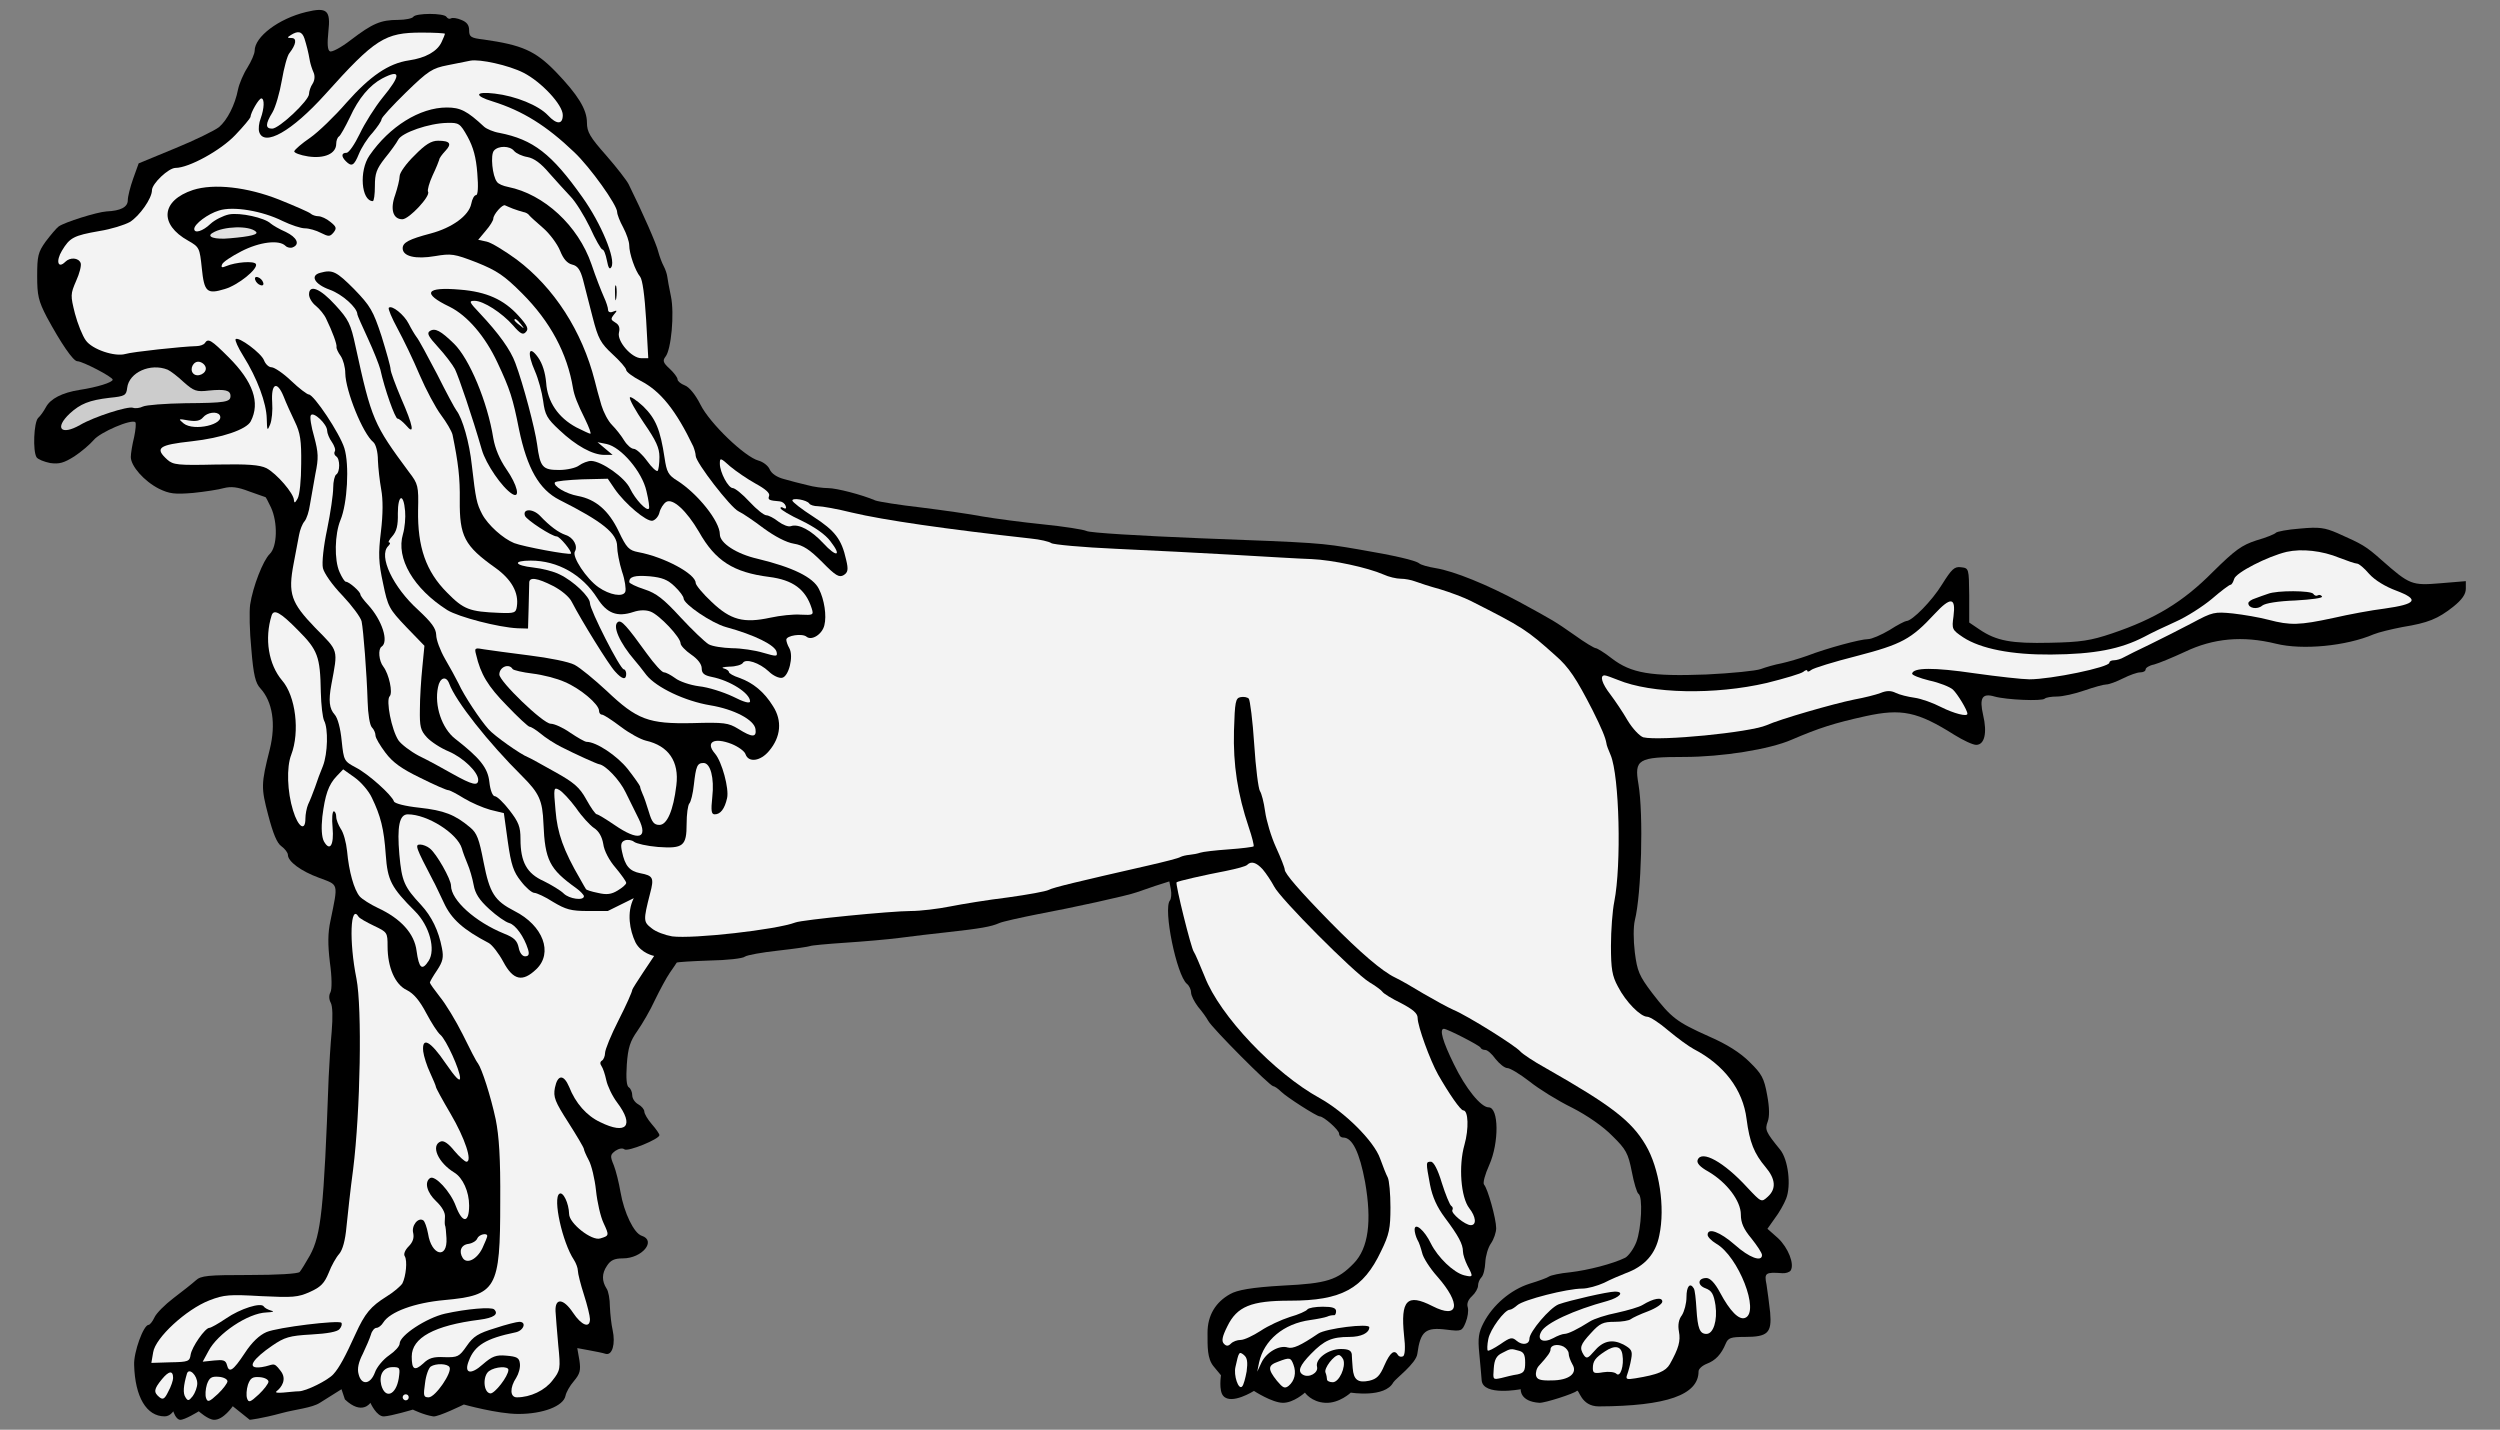<?xml version="1.0" encoding="UTF-8" standalone="no"?>
<!DOCTYPE svg PUBLIC "-//W3C//DTD SVG 1.1//EN" "http://www.w3.org/Graphics/SVG/1.1/DTD/svg11.dtd">
<svg xmlns:dc="http://purl.org/dc/elements/1.1/" version="1.1" xmlns:xl="http://www.w3.org/1999/xlink" xmlns="http://www.w3.org/2000/svg" viewBox="54 92.427 310.5 177.573" width="310.5" height="177.573">
  <rect x="54" y="92.427" width="310.5" height="177.573" fill="#808080" stroke="none"/>
  <defs>
    <clipPath id="artboard_clip_path">
      <path d="M 54 92.427 L 364.5 92.427 L 364.5 270 L 54 270 Z"/>
    </clipPath>
  </defs>
  <g id="Lion_Statant_(4)" stroke="none" stroke-opacity="1" stroke-dasharray="none" fill="none" fill-opacity="1">
    <title>Lion Statant (4)</title>
    <g id="Lion_Statant_(4)_Art" clip-path="url(#artboard_clip_path)">
      <title>Art</title>
      <g id="Group_25">
        <g id="Graphic_69">
          <path d="M 92.007 93.922 C 88.593 94.748 85.629 96.999 85.629 98.725 C 85.629 99.1 85.216 100.038 84.729 100.826 C 84.241 101.576 83.716 102.814 83.566 103.527 C 83.19 105.478 82.215 107.353 81.202 108.216 C 80.677 108.629 78.238 109.83 75.762 110.843 L 71.222 112.718 L 70.547 114.594 C 70.172 115.645 69.872 116.845 69.872 117.296 C 69.872 118.158 68.971 118.609 67.246 118.684 C 66.045 118.759 61.993 120.034 61.28 120.56 C 60.98 120.785 60.267 121.648 59.667 122.435 C 58.729 123.749 58.617 124.236 58.617 126.712 C 58.617 129.113 58.767 129.789 59.817 131.815 C 61.543 135.004 63.081 137.292 63.606 137.292 C 64.244 137.292 67.996 139.243 67.996 139.581 C 67.996 139.918 66.083 140.519 63.869 140.856 C 61.731 141.194 60.267 141.944 59.705 142.995 C 59.442 143.483 59.029 144.083 58.729 144.345 C 58.204 144.908 58.054 148.435 58.542 149.223 C 58.729 149.485 59.48 149.785 60.23 149.936 C 61.355 150.086 61.918 149.936 63.231 149.11 C 64.094 148.547 65.182 147.609 65.632 147.084 C 66.42 146.109 70.36 144.421 70.81 144.871 C 70.922 144.983 70.847 145.809 70.66 146.709 C 70.435 147.609 70.247 148.735 70.247 149.185 C 70.247 150.311 71.898 152.187 73.736 153.124 C 75.049 153.762 75.687 153.837 77.975 153.65 C 79.439 153.5 81.164 153.237 81.802 153.049 C 82.703 152.824 83.491 152.899 84.954 153.462 C 86.042 153.837 86.942 154.175 86.98 154.175 C 87.017 154.175 87.317 154.738 87.655 155.451 C 88.518 157.326 88.443 160.328 87.505 161.228 C 86.679 162.016 85.404 165.28 85.066 167.531 C 84.954 168.356 84.991 170.833 85.216 173.046 C 85.479 176.31 85.742 177.286 86.342 177.923 C 87.843 179.574 88.293 182.313 87.505 185.502 C 86.417 189.816 86.417 190.267 87.317 193.681 C 87.918 195.969 88.405 197.17 88.968 197.545 C 89.381 197.845 89.756 198.333 89.756 198.595 C 89.756 199.421 91.369 200.621 93.62 201.447 C 96.096 202.385 96.021 202.009 95.046 206.774 C 94.708 208.312 94.708 209.738 94.971 211.951 C 95.233 213.79 95.233 215.29 95.046 215.666 C 94.821 216.041 94.858 216.566 95.083 216.979 C 95.308 217.391 95.346 218.742 95.196 220.543 C 95.046 222.119 94.896 224.67 94.821 226.208 C 94.22 242.603 93.883 245.792 92.495 248.343 C 91.969 249.281 91.407 250.181 91.219 250.407 C 90.994 250.632 88.405 250.782 84.954 250.782 C 79.814 250.782 78.951 250.857 78.313 251.457 C 77.9 251.832 76.662 252.808 75.574 253.633 C 74.486 254.458 73.398 255.546 73.173 256.072 C 72.948 256.559 72.611 256.972 72.46 256.972 C 71.823 256.972 70.585 260.386 70.66 261.962 C 70.772 265.939 72.198 268.34 74.449 268.34 C 75.124 268.34 75.523 267.711 75.523 267.711 C 75.523 267.711 75.828 268.72 76.367 268.767 C 76.906 268.813 78.688 267.711 78.688 267.711 C 78.688 267.711 79.853 268.758 80.588 268.767 C 81.741 268.799 82.909 267.078 82.909 267.078 L 85.019 268.767 C 85.019 268.767 86.403 268.635 89.029 267.922 C 90.68 267.472 92.757 267.289 93.733 266.652 L 96.415 264.968 L 96.837 266.234 C 98.976 268.26 100.003 266.656 100.003 266.656 C 100.003 266.656 100.777 268.391 101.691 268.344 C 102.606 268.298 105.279 267.5 105.279 267.5 C 105.279 267.5 106.627 268.166 107.811 268.344 C 108.421 268.434 111.61 266.867 111.61 266.867 C 111.61 266.867 115.793 268.04 118.382 268.04 C 121.458 268.04 123.972 267.064 124.234 265.789 C 124.309 265.376 124.759 264.551 125.285 263.95 C 126.035 263.05 126.148 262.637 125.96 261.362 L 125.697 259.861 L 127.123 260.124 C 127.948 260.274 128.886 260.461 129.224 260.574 C 130.049 260.799 130.462 259.336 130.087 257.61 C 129.937 256.972 129.787 255.659 129.749 254.721 C 129.749 253.783 129.562 252.77 129.337 252.47 C 128.736 251.532 128.736 250.594 129.374 249.656 C 129.824 248.943 130.312 248.718 131.362 248.718 C 133.764 248.718 135.564 246.505 133.689 245.905 C 132.751 245.604 131.513 243.091 131.062 240.465 C 130.875 239.339 130.5 237.838 130.237 237.163 C 129.749 236 129.787 235.85 130.425 235.362 C 130.875 235.062 131.325 234.987 131.55 235.175 C 131.963 235.512 135.902 233.899 135.902 233.411 C 135.902 233.261 135.489 232.661 134.964 232.061 C 134.439 231.46 134.026 230.748 134.026 230.485 C 134.026 230.222 133.689 229.81 133.276 229.585 C 132.863 229.359 132.525 228.872 132.525 228.459 C 132.525 228.084 132.338 227.634 132.113 227.484 C 131.813 227.333 131.738 226.358 131.85 224.632 C 132 222.531 132.263 221.743 133.163 220.468 C 133.764 219.605 134.777 217.879 135.339 216.641 C 135.94 215.403 136.765 213.865 137.178 213.265 C 137.628 212.627 138.003 212.064 138.041 211.989 C 138.078 211.914 139.916 211.801 142.092 211.726 C 144.306 211.689 146.294 211.464 146.519 211.239 C 146.782 211.051 148.62 210.713 150.684 210.488 C 152.71 210.263 154.473 210.001 154.623 209.926 C 154.736 209.85 156.724 209.663 158.975 209.513 C 161.264 209.363 164.303 209.1 165.728 208.913 C 167.191 208.725 169.893 208.387 171.731 208.2 C 175.783 207.75 177.096 207.524 178.109 207.074 C 178.522 206.887 180.735 206.399 182.986 205.949 C 187.038 205.198 194.091 203.66 195.179 203.247 C 195.479 203.135 196.53 202.797 197.468 202.46 L 199.231 201.897 L 199.419 202.872 C 199.531 203.435 199.456 204.073 199.306 204.26 C 198.443 205.311 200.131 213.527 201.407 214.615 C 201.707 214.84 201.932 215.365 201.932 215.703 C 201.932 216.078 202.345 216.866 202.795 217.466 C 203.283 218.029 203.846 218.817 204.071 219.23 C 204.559 220.13 211.724 227.333 212.137 227.333 C 212.287 227.333 212.737 227.634 213.112 228.009 C 213.788 228.684 217.539 231.085 217.915 231.085 C 218.402 231.085 220.316 232.774 220.316 233.224 C 220.316 233.486 220.541 233.711 220.841 233.711 C 221.966 233.711 222.867 235.587 223.542 239.226 C 224.405 244.141 223.955 247.443 222.154 249.319 C 220.128 251.42 218.778 251.832 213.375 252.095 C 209.361 252.32 207.637 252.662 206.786 253.15 C 205.013 254.13 203.97 255.758 203.975 257.968 C 203.979 259.696 203.921 261.174 204.746 262.149 L 205.647 263.237 C 205.647 263.237 205.342 265.174 205.942 265.812 C 206.955 266.938 209.741 265.179 209.741 265.179 C 209.741 265.179 211.985 266.64 213.328 266.656 C 214.672 266.672 216.072 265.39 216.072 265.39 C 216.072 265.39 216.865 266.566 218.604 266.656 C 220.343 266.746 221.77 265.39 221.77 265.39 C 221.77 265.39 225.995 266.075 227.045 264.124 C 227.308 263.674 229.883 261.774 230.033 260.574 C 230.408 257.76 231.046 257.235 233.672 257.572 C 235.51 257.797 235.585 257.76 236.035 256.672 C 236.298 256.034 236.411 255.209 236.298 254.796 C 236.148 254.346 236.336 253.858 236.823 253.408 C 237.236 253.033 237.574 252.433 237.574 252.095 C 237.574 251.757 237.761 251.307 237.986 251.082 C 238.249 250.819 238.437 249.994 238.474 249.206 C 238.512 248.418 238.812 247.368 239.187 246.842 C 239.525 246.355 239.825 245.492 239.825 244.967 C 239.825 243.804 238.774 240.052 238.324 239.564 C 238.136 239.377 238.437 238.289 238.962 237.125 C 240.2 234.349 240.162 229.96 238.887 229.96 C 237.949 229.96 236.035 227.634 234.572 224.595 C 233.184 221.781 232.734 220.205 233.334 220.205 C 233.747 220.205 237.761 222.269 237.874 222.531 C 237.949 222.719 238.211 222.831 238.474 222.831 C 238.737 222.831 239.299 223.319 239.75 223.957 C 240.237 224.557 240.875 225.082 241.213 225.082 C 241.55 225.082 242.789 225.833 243.952 226.733 C 245.115 227.671 247.478 229.134 249.242 229.997 C 251.155 230.973 253.143 232.361 254.269 233.524 C 255.957 235.175 256.22 235.662 256.67 237.951 C 256.933 239.339 257.308 240.577 257.495 240.69 C 258.058 241.027 257.87 245.004 257.233 246.692 C 256.895 247.555 256.257 248.418 255.845 248.643 C 254.306 249.394 251.267 250.181 249.016 250.444 C 247.778 250.557 246.615 250.819 246.39 250.969 C 246.203 251.119 245.077 251.532 243.952 251.87 C 241.625 252.62 239.412 254.496 238.249 256.747 C 237.649 257.91 237.536 258.623 237.724 260.499 C 237.836 261.737 237.986 263.275 238.024 263.875 C 238.211 265.864 242.873 264.968 242.873 264.968 C 242.873 264.968 242.718 266.496 245.194 266.656 C 245.852 266.693 249.499 265.517 249.837 265.179 C 250.137 264.879 250.292 267.102 252.581 267.102 C 260.984 267.064 264.961 265.676 264.961 262.75 C 264.961 262.45 265.411 262.037 265.974 261.812 C 267.062 261.399 267.775 260.649 268.338 259.298 C 268.638 258.585 268.976 258.473 270.701 258.473 C 273.553 258.473 274.078 257.985 273.853 255.434 C 273.74 254.308 273.515 252.77 273.403 251.982 C 273.102 250.519 273.252 250.407 275.353 250.557 C 275.766 250.594 276.254 250.444 276.404 250.219 C 276.892 249.431 276.104 247.405 274.828 246.205 L 273.515 245.042 L 274.416 243.766 C 274.941 243.091 275.579 241.965 275.841 241.29 C 276.479 239.677 276.104 236.45 275.091 235.212 C 273.29 232.999 273.177 232.736 273.553 231.723 C 273.778 231.123 273.778 229.997 273.478 228.422 C 273.102 226.321 272.802 225.795 271.302 224.332 C 270.139 223.169 268.488 222.119 266.237 221.143 C 262.222 219.342 261.585 218.855 259.184 215.741 C 257.57 213.602 257.345 213.039 257.045 210.713 C 256.858 209.175 256.858 207.524 257.045 206.737 C 257.87 203.473 258.133 193.568 257.495 189.816 C 256.97 186.74 257.42 186.44 263.16 186.44 C 267.85 186.44 273.778 185.502 276.517 184.301 C 279.931 182.838 281.806 182.238 285.708 181.375 C 290.173 180.399 292.161 180.812 296.738 183.701 C 297.826 184.376 299.027 184.939 299.44 184.939 C 300.49 184.939 300.828 183.438 300.302 181.225 C 299.815 179.086 300.19 178.486 301.728 178.936 C 303.191 179.349 307.618 179.537 307.956 179.199 C 308.106 179.049 308.781 178.936 309.494 178.936 C 310.169 178.936 311.708 178.599 312.871 178.186 C 314.071 177.773 315.272 177.436 315.609 177.436 C 315.947 177.436 316.848 177.098 317.673 176.685 C 318.498 176.273 319.436 175.935 319.811 175.935 C 320.187 175.935 320.487 175.785 320.487 175.56 C 320.487 175.372 320.937 175.072 321.537 174.959 C 322.1 174.809 323.826 174.097 325.364 173.384 C 328.89 171.696 332.53 171.358 336.657 172.371 C 339.958 173.196 345.398 172.671 348.812 171.208 C 349.45 170.945 351.026 170.57 352.376 170.307 C 355.603 169.782 356.766 169.294 358.679 167.794 C 359.805 166.893 360.255 166.218 360.255 165.543 L 360.255 164.605 L 357.103 164.867 C 353.539 165.167 353.277 165.055 349.825 162.016 C 347.799 160.215 347.424 160.028 344.31 158.64 C 342.734 157.964 342.059 157.852 339.658 158.077 C 338.12 158.189 336.769 158.452 336.657 158.602 C 336.544 158.752 335.456 159.202 334.255 159.54 C 332.417 160.14 331.629 160.703 328.815 163.479 C 325.139 167.193 321.65 169.294 316.322 171.095 C 313.659 171.996 312.42 172.183 308.631 172.258 C 303.829 172.371 301.953 172.033 299.852 170.607 L 298.577 169.745 L 298.577 166.368 C 298.539 163.029 298.539 162.992 297.564 162.879 C 296.738 162.766 296.401 163.104 295.2 165.017 C 293.962 167.043 291.486 169.557 290.773 169.557 C 290.623 169.557 289.648 170.045 288.672 170.683 C 287.659 171.283 286.459 171.808 286.008 171.808 C 285.07 171.808 280.906 172.934 278.467 173.871 C 277.529 174.209 276.104 174.622 275.278 174.809 C 274.453 174.959 273.29 175.297 272.69 175.522 C 272.089 175.747 269.051 176.047 265.937 176.198 C 259.034 176.46 256.595 176.047 254.194 174.209 C 253.293 173.496 252.355 172.934 252.205 172.934 C 252.018 172.934 250.817 172.221 249.579 171.32 C 246.99 169.519 247.103 169.595 242.714 167.193 C 238.737 165.055 234.61 163.367 232.321 162.992 C 231.383 162.841 230.445 162.579 230.258 162.391 C 229.77 162.016 227.181 161.416 222.754 160.665 C 217.952 159.84 217.802 159.84 203.02 159.277 C 195.629 158.977 189.327 158.602 188.951 158.377 C 188.539 158.189 186.138 157.814 183.549 157.552 C 180.96 157.289 177.584 156.839 176.045 156.576 C 174.507 156.276 171.056 155.788 168.354 155.451 C 165.691 155.15 163.14 154.738 162.727 154.588 C 161.076 153.875 157.887 153.049 156.837 153.049 C 156.199 153.049 155.036 152.899 154.248 152.674 C 153.423 152.487 152.147 152.149 151.359 151.924 C 150.496 151.699 149.821 151.249 149.596 150.723 C 149.408 150.273 148.77 149.785 148.208 149.635 C 146.519 149.185 142.167 145.021 141.004 142.695 C 140.367 141.419 139.579 140.481 139.054 140.294 C 138.566 140.106 138.153 139.768 138.153 139.543 C 138.153 139.318 137.703 138.718 137.178 138.23 C 136.352 137.48 136.277 137.217 136.652 136.729 C 137.365 135.867 137.778 131.365 137.328 129.226 C 137.103 128.176 136.915 127.088 136.877 126.787 C 136.84 126.487 136.652 125.887 136.427 125.474 C 136.202 125.062 135.902 124.236 135.752 123.673 C 135.564 122.811 133.801 118.796 132.075 115.307 C 131.85 114.857 130.612 113.244 129.299 111.743 C 127.273 109.454 126.898 108.817 126.898 107.654 C 126.898 106.003 125.772 104.202 123.034 101.351 C 120.482 98.725 118.832 98.012 114.067 97.336 C 112.454 97.149 112.266 96.999 112.266 96.173 C 112.266 95.536 111.966 95.16 111.291 94.898 C 110.766 94.673 110.203 94.598 110.015 94.71 C 109.828 94.823 109.603 94.748 109.452 94.523 C 109.152 94.035 105.626 94.035 105.326 94.523 C 105.213 94.71 104.35 94.898 103.45 94.898 C 101.274 94.898 100.261 95.348 97.597 97.374 C 96.396 98.312 95.196 98.95 94.971 98.8 C 94.671 98.65 94.633 97.824 94.783 96.361 C 95.083 93.697 94.633 93.285 92.007 93.922 Z" fill="black"/>
        </g>
        <g id="Graphic_68">
          <path d="M 91.819 97.224 C 92.082 98.087 92.27 98.762 92.495 100.038 C 92.57 100.413 92.757 101.013 92.945 101.426 C 93.132 101.838 93.095 102.401 92.832 102.814 C 92.57 103.189 92.382 103.789 92.382 104.09 C 92.382 104.915 88.668 108.404 87.805 108.404 C 86.942 108.404 86.942 107.841 87.843 106.378 C 88.218 105.74 88.743 103.939 89.006 102.401 C 89.268 100.863 89.681 99.325 89.943 99.025 C 90.769 97.974 90.919 97.149 90.206 97.149 C 89.643 97.149 89.643 97.074 90.131 96.774 C 91.031 96.211 91.519 96.323 91.819 97.224 Z" fill="#f3f3f3"/>
        </g>
        <g id="Graphic_67">
          <path d="M 109.265 96.624 C 109.265 96.699 109.077 97.149 108.852 97.637 C 108.327 98.8 106.864 99.625 104.8 99.925 C 102.249 100.3 99.961 101.876 97.034 105.177 C 95.571 106.866 93.545 108.817 92.532 109.529 C 91.482 110.242 90.619 110.993 90.544 111.218 C 90.506 111.405 91.294 111.706 92.27 111.856 C 94.295 112.156 95.759 111.518 95.759 110.28 C 95.759 109.905 95.909 109.492 96.096 109.379 C 96.284 109.267 96.884 108.179 97.447 107.016 C 98.535 104.615 99.923 103.002 101.461 102.176 C 103.825 100.938 103.825 101.763 101.499 104.577 C 100.561 105.74 99.285 107.766 98.685 109.042 C 98.047 110.355 97.334 111.405 97.034 111.405 C 96.396 111.405 96.359 111.856 96.959 112.456 C 97.672 113.169 97.972 113.019 98.572 111.555 C 98.873 110.805 99.623 109.605 100.261 108.929 C 100.861 108.216 101.386 107.466 101.386 107.241 C 101.386 107.016 102.774 105.515 104.425 103.902 C 107.201 101.201 107.689 100.901 109.603 100.525 C 110.766 100.3 112.004 100.038 112.416 99.963 C 113.579 99.738 117.181 100.525 119.019 101.463 C 121.233 102.589 123.897 105.44 123.897 106.716 C 123.897 107.916 123.146 107.916 122.058 106.753 C 120.895 105.515 118.044 104.352 115.455 104.052 C 112.979 103.752 112.829 104.315 115.193 105.027 C 118.907 106.19 121.871 108.029 125.322 111.33 C 127.311 113.206 130.65 117.896 130.65 118.759 C 130.65 119.059 130.987 119.922 131.4 120.672 C 131.813 121.46 132.15 122.435 132.15 122.886 C 132.15 123.936 132.901 126.075 133.501 126.787 C 133.801 127.163 134.064 129.113 134.251 132.152 L 134.514 136.917 L 133.651 136.917 C 132.45 136.917 130.612 134.816 130.875 133.728 C 131.025 133.128 130.875 132.753 130.425 132.49 C 129.862 132.152 129.824 132.04 130.237 131.515 C 130.687 130.989 130.687 130.914 130.124 131.139 C 129.787 131.289 129.524 131.177 129.524 130.914 C 129.524 130.652 129.299 129.939 128.999 129.301 C 128.699 128.626 127.986 126.825 127.461 125.249 C 125.81 120.447 121.57 116.545 117.106 115.645 C 116.506 115.532 115.868 115.27 115.718 115.007 C 115.155 114.294 114.892 111.668 115.343 111.143 C 115.868 110.505 117.331 110.505 117.856 111.18 C 118.119 111.48 118.832 111.818 119.507 111.931 C 120.332 112.081 121.195 112.718 122.208 113.919 C 123.034 114.857 124.234 116.17 124.834 116.808 C 125.472 117.446 126.56 119.209 127.273 120.672 C 127.948 122.173 128.661 123.411 128.811 123.411 C 128.999 123.411 129.224 124.011 129.374 124.761 C 129.562 125.737 129.712 125.962 129.937 125.587 C 130.5 124.611 128.661 120.184 126.335 116.92 C 122.508 111.518 120.22 109.755 116.018 108.929 C 115.305 108.817 114.442 108.442 114.142 108.179 C 112.004 106.19 111.178 105.778 109.49 105.778 C 106.151 105.778 102.362 108.141 99.886 111.743 C 98.572 113.656 98.873 117.371 100.298 117.408 C 100.448 117.408 100.561 116.583 100.561 115.532 C 100.561 113.994 100.748 113.431 101.799 112.081 C 102.512 111.218 103.262 110.167 103.45 109.792 C 103.9 108.892 107.314 107.729 109.527 107.691 C 110.991 107.654 111.141 107.729 112.079 109.417 C 112.791 110.73 113.129 111.968 113.279 113.919 C 113.429 115.682 113.354 116.658 113.129 116.658 C 112.904 116.658 112.641 117.145 112.529 117.746 C 112.229 119.209 110.165 120.71 107.502 121.422 C 104.8 122.135 104.012 122.548 104.012 123.261 C 104.012 124.274 105.626 124.649 108.027 124.236 C 110.053 123.899 110.39 123.936 113.204 125.024 C 115.718 126.037 116.618 126.637 118.832 128.851 C 122.358 132.377 124.459 136.317 125.172 140.669 C 125.322 141.532 125.697 142.545 126.673 144.496 C 127.161 145.508 127.461 146.296 127.311 146.296 C 127.198 146.296 126.41 145.921 125.585 145.508 C 123.334 144.308 121.983 142.32 121.833 139.956 C 121.721 138.718 121.383 137.592 120.82 136.804 C 119.657 135.191 119.432 136.242 120.445 138.53 C 120.858 139.468 121.308 141.119 121.458 142.207 C 121.683 143.97 121.946 144.421 123.484 145.846 C 125.547 147.797 127.611 148.923 129.036 148.923 L 130.087 148.923 L 129.149 148.135 L 128.211 147.347 L 129.337 147.572 C 131.137 147.947 133.764 151.024 134.289 153.425 C 134.551 154.513 134.702 155.526 134.589 155.601 C 134.289 155.938 132.901 154.438 132.263 153.124 C 131.625 151.736 128.736 149.71 127.423 149.673 C 127.01 149.673 126.335 149.936 125.922 150.236 C 125.547 150.536 124.422 150.798 123.446 150.798 C 121.383 150.798 121.083 150.461 120.708 147.609 C 120.445 145.659 118.982 140.106 118.006 137.517 C 117.406 135.867 115.943 133.841 113.617 131.365 C 112.266 129.939 112.191 129.789 112.942 129.789 C 114.03 129.789 116.318 131.252 117.744 132.865 C 118.644 133.916 118.982 134.066 119.319 133.653 C 119.695 133.278 119.507 132.865 118.382 131.627 C 116.581 129.639 114.442 128.663 111.141 128.401 C 106.864 128.025 106.338 128.851 109.865 130.539 C 112.041 131.627 114.255 134.178 115.793 137.48 C 117.331 140.744 117.706 141.907 118.457 145.734 C 119.47 150.611 120.97 153.237 123.484 154.513 C 128.849 157.214 130.65 158.677 130.65 160.29 C 130.65 160.928 130.912 162.316 131.25 163.404 C 131.625 164.455 131.775 165.618 131.663 165.918 C 131.4 166.631 129.712 166.331 128.324 165.355 C 126.823 164.305 125.022 161.566 125.397 160.928 C 125.81 160.253 125.21 159.165 124.234 158.865 C 123.371 158.564 122.321 157.814 121.045 156.464 C 120.145 155.563 118.869 155.601 119.207 156.501 C 119.432 157.026 122.546 159.052 123.146 159.052 C 123.521 159.052 125.097 160.966 124.91 161.191 C 124.684 161.378 119.019 160.328 117.856 159.878 C 116.468 159.315 114.592 157.627 113.879 156.276 C 113.204 154.963 113.092 154.475 112.604 150.236 C 112.304 147.384 111.441 144.383 110.69 143.408 C 110.503 143.182 109.415 141.156 108.289 138.905 C 107.126 136.692 106.001 134.591 105.738 134.291 C 105.513 133.991 105.063 133.24 104.763 132.64 C 104.2 131.515 102.662 130.277 102.287 130.652 C 102.174 130.764 102.662 131.927 103.375 133.24 C 104.087 134.553 105.326 137.105 106.113 138.981 C 106.901 140.819 108.102 143.07 108.777 143.97 C 109.452 144.871 110.09 145.959 110.203 146.409 C 110.916 149.898 111.141 151.774 111.103 154.55 C 111.066 159.015 111.666 160.215 115.53 162.954 C 117.519 164.38 118.457 166.03 118.194 167.756 C 118.081 168.544 117.894 168.619 116.018 168.544 C 112.304 168.394 111.591 168.131 109.527 166.03 C 106.901 163.404 105.851 160.365 105.926 155.788 C 106.001 152.787 105.926 152.524 104.8 151.061 C 100.411 145.133 100.148 144.571 98.16 135.454 C 97.559 132.64 97.297 132.115 95.646 130.314 C 93.77 128.251 92.382 127.688 92.382 129.001 C 92.382 129.414 92.757 130.051 93.245 130.427 C 93.695 130.802 94.295 131.515 94.521 132.04 C 95.271 133.578 95.871 135.191 95.796 135.529 C 95.759 135.679 95.984 136.204 96.321 136.654 C 96.622 137.105 96.884 138.043 96.884 138.793 C 96.922 140.969 99.06 146.296 100.373 147.347 C 100.673 147.609 100.936 148.547 100.936 149.598 C 100.974 150.573 101.161 152.187 101.349 153.237 C 101.574 154.438 101.574 156.276 101.311 158.452 C 100.974 161.228 101.011 162.279 101.574 164.867 C 102.174 167.794 102.324 168.056 104.463 170.307 L 106.714 172.633 L 106.451 175.335 C 106.301 176.798 106.151 179.124 106.151 180.512 C 106.113 182.688 106.226 183.138 107.014 184.001 C 107.539 184.564 108.74 185.352 109.753 185.764 C 111.553 186.552 113.392 188.316 113.392 189.291 C 113.392 190.079 112.679 189.929 110.203 188.541 C 108.965 187.828 107.089 186.815 106.001 186.29 C 104.95 185.727 103.825 184.864 103.487 184.376 C 102.624 183.063 101.911 179.387 102.399 178.899 C 102.812 178.486 102.324 176.16 101.611 175.222 C 101.049 174.509 100.936 173.046 101.386 172.746 C 102.324 172.146 101.461 169.444 99.698 167.531 C 99.173 166.968 98.76 166.406 98.76 166.256 C 98.76 165.918 97.372 164.68 96.959 164.68 C 96.809 164.68 96.471 164.155 96.171 163.479 C 95.496 161.979 95.571 158.752 96.284 157.026 C 97.147 154.963 97.409 150.161 96.772 148.097 C 96.209 146.259 92.982 141.419 92.345 141.419 C 92.157 141.419 91.144 140.669 90.169 139.731 C 89.193 138.793 88.068 138.043 87.73 138.043 C 87.392 138.043 86.98 137.667 86.792 137.18 C 86.454 136.279 83.603 134.178 83.265 134.553 C 83.153 134.666 83.566 135.604 84.203 136.617 C 85.967 139.431 87.092 142.507 87.13 144.421 C 87.167 145.921 87.205 145.996 87.542 145.171 C 87.767 144.646 87.88 143.408 87.805 142.395 C 87.655 140.031 88.405 139.656 89.231 141.682 C 89.531 142.47 90.169 143.858 90.619 144.796 C 91.294 146.184 91.444 147.122 91.407 150.048 C 91.407 152.036 91.219 153.95 90.956 154.363 C 90.656 154.888 90.544 154.963 90.506 154.55 C 90.506 153.725 88.368 151.249 87.092 150.573 C 86.229 150.161 84.841 150.048 80.789 150.123 C 76.1 150.236 75.499 150.161 74.787 149.523 C 73.173 148.06 73.699 147.684 77.825 147.234 C 81.54 146.822 84.616 145.771 85.141 144.758 C 86.342 142.432 85.441 139.843 82.403 136.804 C 80.227 134.629 79.851 134.403 79.439 135.041 C 79.326 135.229 78.838 135.416 78.388 135.416 C 76.7 135.454 70.397 136.129 69.572 136.392 C 68.259 136.767 65.445 135.829 64.657 134.704 C 64.244 134.141 63.644 132.64 63.306 131.365 C 62.744 129.113 62.744 128.963 63.456 127.313 C 63.869 126.412 64.132 125.399 64.019 125.099 C 63.756 124.424 62.706 124.349 62.106 124.949 C 61.205 125.849 60.905 124.874 61.693 123.561 C 62.668 121.948 63.119 121.685 66.345 121.122 C 67.771 120.897 69.459 120.372 70.134 119.997 C 71.335 119.246 72.873 117.07 72.873 116.057 C 72.873 115.232 74.937 113.281 75.799 113.281 C 77.45 113.281 81.427 111.105 83.228 109.192 C 84.241 108.141 85.066 107.128 85.104 106.978 C 85.141 106.378 86.154 104.652 86.454 104.652 C 86.867 104.652 86.83 105.89 86.379 107.128 C 86.154 107.691 86.079 108.442 86.192 108.817 C 86.792 110.693 90.244 108.742 94.371 104.165 C 100.598 97.224 101.799 96.474 106.376 96.474 C 107.952 96.474 109.265 96.549 109.265 96.624 Z" fill="#f3f3f3"/>
        </g>
        <g id="Graphic_66">
          <path d="M 117.706 118.346 C 118.119 118.496 118.682 118.684 118.982 118.759 C 119.282 118.796 119.62 118.984 119.732 119.171 C 119.845 119.321 120.633 120.034 121.458 120.747 C 122.283 121.46 123.221 122.736 123.559 123.561 C 123.972 124.611 124.459 125.137 125.06 125.287 C 125.735 125.437 126.073 125.925 126.41 127.163 C 126.635 128.101 127.198 130.201 127.611 131.852 C 128.286 134.478 128.586 135.041 130.087 136.429 C 131.025 137.292 131.775 138.155 131.775 138.38 C 131.775 138.605 132.563 139.206 133.576 139.731 C 136.052 141.006 137.965 143.408 140.104 147.872 C 140.254 148.247 140.404 148.772 140.404 149.035 C 140.404 149.86 144.756 155.488 145.732 155.938 C 146.219 156.163 147.607 157.101 148.845 158.039 C 150.234 159.052 151.659 159.803 152.597 159.953 C 153.76 160.14 154.586 160.703 156.124 162.241 C 157.775 163.929 158.225 164.192 158.788 163.854 C 159.313 163.517 159.388 163.179 159.088 161.941 C 158.525 159.39 157.7 158.339 155.036 156.614 C 153.573 155.676 152.41 154.775 152.41 154.588 C 152.41 154.212 154.21 154.513 154.511 154.963 C 154.623 155.15 155.111 155.3 155.599 155.3 C 156.086 155.3 158 155.638 159.8 156.088 C 163.74 157.026 171.543 158.152 182.048 159.315 C 183.174 159.427 184.299 159.69 184.562 159.878 C 184.787 160.065 188.426 160.403 192.628 160.59 C 196.83 160.778 203.433 161.116 207.335 161.341 C 211.274 161.566 215.551 161.828 216.902 161.866 C 219.528 161.979 223.842 162.916 225.831 163.779 C 226.469 164.079 227.444 164.305 227.969 164.305 C 228.494 164.305 229.282 164.455 229.77 164.642 C 230.258 164.83 231.646 165.28 232.884 165.618 C 234.122 165.993 235.81 166.631 236.636 167.043 C 243.164 170.345 243.614 170.645 247.178 173.834 C 248.866 175.297 249.767 176.685 251.793 180.625 C 252.918 182.876 253.406 184.039 253.518 184.751 C 253.518 184.939 253.781 185.614 254.044 186.215 C 255.132 188.803 255.394 199.871 254.494 204.411 C 254.269 205.499 254.081 207.975 254.081 209.888 C 254.081 212.777 254.231 213.64 254.944 214.953 C 255.92 216.866 257.758 218.705 258.583 218.705 C 258.921 218.705 260.084 219.455 261.172 220.393 C 262.297 221.331 263.723 222.381 264.361 222.719 C 268.113 224.67 270.476 227.746 270.926 231.423 C 271.302 234.312 271.864 235.7 273.29 237.388 C 274.528 238.851 274.641 240.089 273.553 241.065 C 272.765 241.778 272.765 241.778 271.001 239.902 C 268.113 236.75 265.336 235.212 264.849 236.488 C 264.699 236.863 265.111 237.351 266.199 237.951 C 268.488 239.301 270.214 241.59 270.214 243.278 C 270.214 244.291 270.551 245.079 271.527 246.242 C 272.24 247.143 272.84 248.043 272.84 248.306 C 272.84 249.206 271.264 248.643 269.463 247.03 C 267.625 245.417 266.087 244.854 266.087 245.792 C 266.087 246.055 266.574 246.542 267.137 246.88 C 269.913 248.456 272.615 255.396 270.739 256.109 C 269.988 256.409 268.863 255.284 267.625 252.958 C 266.987 251.757 266.387 251.157 265.937 251.157 C 264.849 251.157 264.774 252.057 265.824 252.433 C 266.612 252.733 266.837 253.145 267.062 254.533 C 267.325 256.447 266.8 258.098 265.937 258.098 C 265.111 258.098 264.849 257.422 264.699 254.984 C 264.624 253.783 264.511 252.62 264.361 252.433 C 263.911 251.682 263.461 252.17 263.461 253.52 C 263.461 254.308 263.198 255.284 262.898 255.772 C 262.485 256.297 262.373 257.01 262.523 257.797 C 262.748 258.998 262.485 259.898 261.397 261.849 C 260.872 262.75 259.896 263.162 257.12 263.613 C 255.995 263.8 255.882 263.725 256.107 263.125 C 256.257 262.712 256.482 261.887 256.595 261.212 C 256.782 260.199 256.632 259.973 255.619 259.411 C 254.194 258.698 253.068 258.961 251.943 260.311 C 251.23 261.137 251.042 261.212 250.705 260.724 C 250.142 259.823 250.254 259.448 251.605 257.985 C 252.693 256.784 253.106 256.597 254.531 256.597 C 255.432 256.597 256.332 256.447 256.557 256.259 C 256.745 256.109 257.683 255.659 258.696 255.284 C 259.671 254.909 260.459 254.383 260.459 254.083 C 260.459 253.483 259.371 253.671 258.021 254.496 C 257.608 254.759 256.182 255.171 254.832 255.471 C 253.481 255.734 251.98 256.222 251.455 256.559 C 249.917 257.535 248.754 258.098 248.304 258.098 C 248.078 258.098 247.441 258.323 246.915 258.623 C 245.64 259.298 244.852 258.848 245.415 257.835 C 245.977 256.747 249.467 255.134 253.631 254.008 C 255.207 253.558 255.807 252.845 254.569 252.845 C 253.706 252.845 248.941 253.933 247.591 254.421 C 246.503 254.834 243.952 257.835 243.952 258.698 C 243.952 259.411 243.089 259.561 242.376 258.961 C 241.813 258.473 241.588 258.51 240.35 259.373 C 239.562 259.898 238.849 260.274 238.774 260.161 C 238.699 260.086 238.699 259.448 238.849 258.735 C 239.074 257.535 240.875 255.096 241.513 255.096 C 241.701 255.096 242.113 254.834 242.451 254.533 C 243.201 253.858 248.641 252.47 250.517 252.47 C 251.192 252.47 252.393 252.132 253.218 251.757 C 254.006 251.345 255.244 250.819 255.92 250.557 C 258.283 249.694 259.634 248.156 260.084 245.867 C 260.834 242.378 260.084 237.501 258.396 234.649 C 256.632 231.648 254.156 229.735 245.977 225.082 C 244.477 224.257 243.089 223.319 242.826 223.019 C 242.226 222.306 236.223 218.554 234.497 217.842 C 233.822 217.542 232.171 216.641 230.821 215.853 C 229.47 215.028 227.894 214.127 227.256 213.827 C 225.681 213.077 222.904 210.713 219.19 206.924 C 215.439 203.097 213.563 200.921 213.563 200.434 C 213.563 200.209 213.075 198.97 212.475 197.657 C 211.874 196.344 211.274 194.318 211.124 193.193 C 210.974 192.067 210.674 190.942 210.486 190.679 C 210.299 190.417 209.961 187.828 209.773 184.864 C 209.586 181.938 209.248 179.349 209.098 179.199 C 208.911 179.011 208.46 178.936 208.085 179.011 C 207.447 179.124 207.372 179.574 207.26 183.176 C 207.147 187.415 207.71 191.054 209.098 195.181 C 209.511 196.382 209.773 197.47 209.698 197.545 C 209.623 197.62 208.235 197.807 206.584 197.92 C 204.971 198.033 203.358 198.22 203.058 198.333 C 202.758 198.445 202.157 198.558 201.745 198.595 C 201.332 198.633 200.844 198.745 200.619 198.858 C 200.432 199.008 198.631 199.458 196.68 199.908 C 187.638 201.972 184.824 202.647 184.262 202.947 C 183.924 203.135 181.636 203.548 179.197 203.885 C 176.721 204.185 173.494 204.711 171.994 205.011 C 170.493 205.311 168.317 205.574 167.116 205.574 C 164.715 205.574 153.648 206.662 152.785 206.999 C 150.421 207.9 140.066 209.063 137.478 208.725 C 136.615 208.575 135.452 208.162 134.927 207.712 C 133.914 206.924 133.876 206.774 134.739 203.398 C 135.264 201.447 135.114 201.184 133.538 200.884 C 132.188 200.621 131.625 199.983 131.25 198.183 C 131.062 197.32 131.137 196.982 131.625 196.794 C 131.963 196.682 132.488 196.757 132.751 196.982 C 133.051 197.207 134.364 197.507 135.714 197.62 C 138.866 197.845 139.279 197.507 139.279 194.731 C 139.279 193.568 139.429 192.442 139.616 192.217 C 139.804 192.03 140.066 190.979 140.179 189.891 C 140.442 187.565 140.592 187.19 141.38 187.19 C 142.242 187.19 142.73 189.066 142.468 191.392 C 142.28 193.155 142.355 193.568 142.768 193.568 C 143.481 193.568 144.006 192.893 144.306 191.542 C 144.569 190.379 143.668 187.04 142.805 186.027 C 141.567 184.601 142.655 183.964 144.869 184.827 C 145.694 185.164 146.482 185.727 146.594 186.102 C 146.97 187.19 148.47 186.965 149.521 185.689 C 150.984 183.964 151.172 181.938 150.009 180.137 C 148.921 178.374 147.57 177.248 145.807 176.61 C 145.094 176.385 144.531 176.047 144.531 175.897 C 144.531 175.747 144.231 175.522 143.893 175.447 C 143.518 175.335 143.856 175.26 144.606 175.222 C 145.356 175.222 146.107 174.997 146.257 174.772 C 146.594 174.172 148.32 174.734 149.483 175.822 C 150.009 176.348 150.759 176.685 151.134 176.61 C 151.959 176.46 152.597 173.947 152.034 172.934 C 151.809 172.558 151.659 172.071 151.659 171.883 C 151.659 171.358 153.648 171.058 154.173 171.508 C 154.811 172.033 156.124 171.208 156.386 170.082 C 156.687 168.919 156.386 166.893 155.711 165.58 C 154.998 164.117 152.447 162.879 148.095 161.828 C 145.469 161.228 143.405 159.878 143.405 158.79 C 143.405 157.176 140.667 153.762 138.153 152.149 C 136.99 151.436 136.802 151.061 136.54 149.298 C 136.015 145.809 135.452 144.421 133.876 142.882 C 133.013 142.094 132.263 141.607 132.225 141.794 C 132.15 142.019 132.938 143.445 133.989 144.983 C 135.489 147.159 135.902 148.06 135.902 149.185 C 135.902 150.011 135.79 150.798 135.677 150.911 C 135.527 151.024 134.927 150.461 134.364 149.673 C 133.764 148.848 133.013 148.172 132.713 148.172 C 132.413 148.172 131.888 147.722 131.513 147.122 C 131.175 146.559 130.5 145.696 130.012 145.208 C 129.524 144.721 128.961 143.633 128.699 142.77 C 128.474 141.944 128.249 141.156 128.211 141.044 C 128.173 140.931 128.023 140.331 127.873 139.731 C 126.298 133.541 122.809 128.138 118.156 124.649 C 116.656 123.561 115.005 122.548 114.442 122.435 L 113.392 122.21 L 114.33 121.085 C 114.855 120.485 115.268 119.809 115.268 119.584 C 115.268 119.059 116.431 117.746 116.731 117.933 C 116.843 117.971 117.294 118.196 117.706 118.346 Z" fill="#f3f3f3"/>
        </g>
        <g id="Graphic_65">
          <path d="M 118.682 132.678 C 119.169 133.278 119.132 133.315 118.569 132.828 C 118.194 132.565 117.894 132.265 117.894 132.19 C 117.894 131.89 118.194 132.077 118.682 132.678 Z" fill="#f3f3f3"/>
        </g>
        <g id="Graphic_64">
          <path d="M 79.551 138.08 C 79.701 138.793 78.538 139.356 78.013 138.83 C 77.488 138.305 78.013 137.217 78.763 137.367 C 79.139 137.442 79.476 137.742 79.551 138.08 Z" fill="#f3f3f3"/>
        </g>
        <g id="Graphic_63">
          <path d="M 74.824 138.343 C 75.162 138.493 76.062 139.168 76.812 139.881 C 78.088 141.006 78.388 141.119 79.964 140.931 C 81.952 140.744 82.628 140.894 82.628 141.607 C 82.628 142.357 82.027 142.47 77.038 142.507 C 74.524 142.545 72.123 142.732 71.748 142.92 C 71.372 143.107 70.81 143.182 70.51 143.07 C 69.872 142.845 65.67 144.195 63.944 145.208 C 61.58 146.559 60.718 145.621 62.668 143.783 C 63.982 142.582 65.07 142.132 67.621 141.832 C 69.534 141.644 69.684 141.532 69.797 140.594 C 70.022 138.68 72.686 137.48 74.824 138.343 Z" fill="#ccc"/>
        </g>
        <g id="Graphic_62">
          <path d="M 81.277 143.97 C 81.99 145.133 78.088 146.034 76.812 145.021 C 76.1 144.421 76.137 144.421 77.413 144.646 C 78.351 144.796 78.876 144.683 79.214 144.27 C 79.739 143.633 80.939 143.483 81.277 143.97 Z" fill="#f3f3f3"/>
        </g>
        <g id="Graphic_61">
          <path d="M 94.633 145.921 C 94.633 146.221 94.896 146.897 95.233 147.347 C 95.534 147.797 95.721 148.322 95.571 148.51 C 95.459 148.697 95.534 148.96 95.759 149.11 C 96.246 149.41 96.246 151.061 95.759 151.361 C 95.571 151.474 95.383 152.224 95.383 153.012 C 95.383 153.837 95.046 156.126 94.633 158.152 C 94.183 160.253 93.958 162.354 94.108 162.992 C 94.258 163.629 95.271 165.092 96.547 166.406 C 97.747 167.681 98.798 169.107 98.91 169.595 C 99.135 170.72 99.548 175.972 99.66 179.574 C 99.698 181.075 99.923 182.5 100.186 182.763 C 100.448 183.026 100.636 183.476 100.636 183.776 C 100.636 184.076 101.199 185.014 101.874 185.915 C 102.774 187.115 103.862 187.903 106.188 189.028 C 107.914 189.891 109.452 190.567 109.678 190.567 C 109.865 190.567 110.728 191.017 111.628 191.58 C 112.491 192.105 113.954 192.743 114.892 193.005 L 116.581 193.418 L 117.068 196.945 C 117.481 199.871 117.781 200.734 118.719 201.897 C 119.319 202.685 120.07 203.322 120.37 203.322 C 120.633 203.322 121.721 203.81 122.696 204.448 C 124.272 205.386 124.91 205.574 127.01 205.574 L 129.487 205.574 L 132.713 203.979 C 131.81 205.763 132.211 207.965 132.924 209.466 C 133.637 210.854 135.245 211.154 135.245 211.154 C 135.245 211.154 132.525 215.178 132.525 215.365 C 132.525 215.591 131.775 217.279 130.837 219.117 C 129.899 220.956 129.149 222.794 129.149 223.207 C 129.149 223.582 128.961 224.032 128.774 224.145 C 128.511 224.295 128.511 224.557 128.699 224.82 C 128.886 225.082 129.149 225.87 129.299 226.583 C 129.449 227.296 130.049 228.572 130.65 229.359 C 132.826 232.248 131.813 233.411 128.549 231.798 C 126.86 231.01 125.472 229.434 124.684 227.409 C 124.009 225.833 123.259 225.87 122.921 227.521 C 122.696 228.684 122.921 229.247 124.609 231.873 C 125.66 233.524 126.523 234.987 126.523 235.137 C 126.523 235.287 126.785 235.887 127.123 236.525 C 127.461 237.125 127.873 238.851 128.023 240.277 C 128.173 241.74 128.586 243.541 128.961 244.329 C 129.674 245.867 129.674 245.905 128.549 246.242 C 127.498 246.58 124.684 244.366 124.684 243.203 C 124.647 241.853 123.934 240.389 123.484 240.69 C 122.621 241.215 123.859 246.767 125.285 248.906 C 125.547 249.319 125.772 249.919 125.772 250.256 C 125.772 250.594 126.11 251.945 126.523 253.22 C 126.935 254.496 127.273 255.884 127.273 256.259 C 127.273 257.46 126.223 257.047 125.172 255.471 C 123.972 253.671 122.921 253.596 122.996 255.284 C 123.034 255.922 123.184 257.797 123.334 259.486 C 123.634 262.45 123.596 262.637 122.621 263.875 C 121.683 265.113 119.882 265.976 118.194 265.976 C 117.331 265.976 117.294 264.776 118.119 263.538 C 118.419 263.05 118.644 262.262 118.569 261.774 C 118.494 261.061 118.194 260.911 116.881 260.799 C 115.605 260.686 115.118 260.874 113.954 261.887 C 112.454 263.237 111.591 263.012 112.229 261.437 C 112.942 259.523 114.367 258.66 118.006 257.91 C 119.019 257.722 119.47 256.597 118.494 256.597 C 118.194 256.597 116.843 256.935 115.493 257.385 C 113.392 258.023 112.791 258.398 111.966 259.598 C 111.028 260.949 110.841 261.024 109.19 260.986 C 107.839 260.911 107.239 261.099 106.564 261.774 C 105.476 262.75 105.138 262.525 105.138 260.911 C 105.138 258.585 107.914 257.047 113.579 256.334 C 115.305 256.109 115.98 255.659 115.38 255.059 C 115.042 254.721 111.966 254.984 109.265 255.584 C 106.976 256.109 103.637 258.285 103.637 259.298 C 103.637 259.636 103.037 260.274 102.324 260.761 C 101.611 261.249 100.786 262.224 100.561 262.9 C 99.998 264.401 98.873 264.513 98.535 263.087 C 98.347 262.412 98.535 261.587 99.06 260.574 C 99.473 259.711 99.923 258.66 100.073 258.173 C 100.186 257.722 100.523 257.347 100.748 257.347 C 101.011 257.347 101.386 257.047 101.611 256.672 C 102.437 255.359 105.476 254.233 109.19 253.896 C 115.68 253.295 116.13 252.545 116.13 241.665 C 116.168 236.225 115.98 233.524 115.568 231.46 C 114.93 228.497 113.842 225.157 113.354 224.482 C 113.167 224.295 112.341 222.681 111.478 220.918 C 110.615 219.192 109.34 217.091 108.627 216.228 C 107.952 215.365 107.389 214.578 107.389 214.465 C 107.389 214.353 107.802 213.64 108.289 212.927 C 109.002 211.839 109.115 211.351 108.89 210.188 C 108.477 208.012 107.614 206.249 106.301 204.823 C 104.2 202.572 103.9 201.897 103.6 198.558 C 103.3 195.069 103.6 193.568 104.65 193.568 C 107.089 193.568 110.803 195.932 111.366 197.807 C 111.478 198.258 111.816 199.121 112.079 199.758 C 112.341 200.359 112.679 201.522 112.829 202.347 C 113.017 203.398 113.504 204.185 114.78 205.348 C 115.68 206.174 116.806 206.962 117.256 207.074 C 118.044 207.299 119.094 208.762 119.582 210.338 C 119.77 210.976 119.657 211.201 119.207 211.201 C 118.869 211.201 118.532 210.751 118.419 210.113 C 118.231 209.25 117.856 208.875 116.618 208.387 C 113.017 206.924 110.015 204.223 110.015 202.422 C 110.015 201.634 108.214 198.445 107.389 197.807 C 107.089 197.545 106.526 197.32 106.188 197.32 C 105.513 197.32 105.588 197.582 107.802 201.822 C 107.989 202.122 108.552 203.36 109.115 204.523 C 110.053 206.586 111.553 207.9 114.705 209.55 C 115.118 209.775 115.943 210.826 116.506 211.876 C 117.744 214.202 118.907 214.428 120.595 212.814 C 122.734 210.788 121.458 207.374 117.894 205.574 C 115.418 204.298 114.817 203.36 114.067 199.533 C 113.504 196.607 113.242 195.894 112.379 195.181 C 110.503 193.606 109.152 193.08 106.076 192.743 C 104.313 192.555 102.999 192.217 102.924 191.955 C 102.662 191.167 99.735 188.541 98.197 187.753 C 96.734 186.965 96.697 186.927 96.434 184.414 C 96.284 182.876 95.946 181.6 95.571 181.187 C 94.896 180.437 94.783 179.462 95.158 177.436 C 95.984 173.009 96.096 173.384 93.17 170.42 C 90.131 167.268 89.756 166.18 90.469 162.429 C 90.731 161.078 91.031 159.465 91.144 158.865 C 91.257 158.227 91.557 157.476 91.819 157.176 C 92.082 156.876 92.382 155.938 92.495 155.113 C 92.645 154.288 92.945 152.562 93.17 151.286 C 93.583 149.298 93.545 148.66 93.02 146.672 C 92.645 145.396 92.457 144.195 92.607 144.008 C 92.907 143.483 94.633 145.096 94.633 145.921 Z" fill="#f3f3f3"/>
        </g>
        <g id="Graphic_60">
          <path d="M 147.833 152.487 C 149.071 153.162 149.671 153.687 149.521 154.025 C 149.333 154.513 149.521 154.588 150.871 154.7 C 151.172 154.738 151.472 154.963 151.584 155.263 C 151.697 155.563 151.584 155.676 151.322 155.526 C 151.097 155.376 150.909 155.376 150.946 155.563 C 150.946 155.713 152.109 156.426 153.573 157.101 C 155.186 157.889 156.536 158.827 157.137 159.652 C 158.6 161.528 157.925 161.716 156.236 159.878 C 154.736 158.264 153.16 157.439 152.222 157.777 C 151.922 157.889 151.247 157.627 150.684 157.214 C 150.121 156.764 149.446 156.426 149.183 156.426 C 148.883 156.426 147.945 155.676 147.082 154.738 C 146.219 153.8 145.281 153.049 145.019 153.049 C 144.456 153.049 143.405 151.099 143.405 150.011 C 143.405 149.26 143.481 149.26 144.681 150.348 C 145.394 150.948 146.82 151.924 147.833 152.487 Z" fill="#f3f3f3"/>
        </g>
        <g id="Graphic_59">
          <path d="M 130.35 153.162 C 131.625 155 134.289 157.251 135.039 157.101 C 135.377 157.026 135.79 156.576 135.902 156.088 C 136.015 155.601 136.39 155 136.727 154.775 C 137.553 154.25 139.279 155.863 140.817 158.489 C 142.843 162.091 145.094 163.517 149.521 164.079 C 152.485 164.455 154.06 165.618 154.811 167.981 C 155.073 168.807 154.998 168.844 153.46 168.769 C 152.56 168.694 150.871 168.882 149.671 169.144 C 146.369 169.857 144.756 169.444 142.393 167.193 C 141.305 166.18 140.404 165.092 140.404 164.83 C 140.404 163.704 136.502 161.603 133.276 161.003 C 132.113 160.778 131.813 160.478 130.837 158.414 C 129.599 155.826 127.986 154.438 125.772 154.025 C 124.309 153.762 122.658 152.787 122.921 152.337 C 123.034 152.187 124.534 152.036 126.298 151.961 L 129.487 151.886 L 130.35 153.162 Z" fill="#f3f3f3"/>
        </g>
        <g id="Graphic_58">
          <path d="M 104.313 155.901 C 104.388 156.689 104.275 158.002 104.05 158.752 C 103.15 161.753 105.363 165.543 109.565 168.206 C 110.991 169.069 115.905 170.345 118.269 170.457 L 119.582 170.495 L 119.657 167.869 C 119.695 166.406 119.732 165.017 119.732 164.755 C 119.77 164.079 120.708 164.192 122.696 165.205 C 123.709 165.73 124.722 166.556 125.022 167.193 C 126.223 169.519 129.637 175.035 130.387 175.822 C 131.287 176.835 131.775 176.91 131.775 176.123 C 131.775 175.822 131.625 175.56 131.475 175.56 C 131.025 175.56 127.273 168.169 127.273 167.344 C 127.273 166.556 125.247 164.605 123.521 163.779 C 122.809 163.404 121.308 163.029 120.257 162.916 C 117.856 162.654 117.631 162.054 119.92 162.054 C 123.259 162.054 126.298 163.779 128.173 166.706 C 129.374 168.619 130.65 169.107 132.676 168.431 C 133.463 168.169 134.251 168.169 134.814 168.394 C 135.902 168.807 138.528 171.583 138.528 172.333 C 138.528 172.596 139.129 173.234 139.841 173.721 C 140.667 174.284 141.154 174.922 141.154 175.447 C 141.154 176.047 141.455 176.31 142.393 176.498 C 144.681 176.948 147.157 178.524 147.157 179.537 C 147.157 179.837 146.407 179.649 145.019 178.936 C 143.818 178.374 141.942 177.773 140.817 177.661 C 139.691 177.511 138.378 177.06 137.853 176.648 C 137.328 176.273 136.727 175.935 136.465 175.935 C 136.202 175.935 135.264 174.884 134.364 173.646 C 131.85 170.157 131.175 169.407 130.762 169.67 C 130.012 170.12 130.95 172.258 132.826 174.434 C 133.088 174.734 133.764 175.56 134.289 176.273 C 135.527 177.811 139.054 179.499 142.205 180.024 C 145.169 180.512 147.682 181.825 147.833 182.988 C 147.983 184.039 147.42 184.039 145.694 182.951 C 144.456 182.2 143.968 182.125 139.991 182.238 C 134.551 182.35 133.126 181.825 129.337 178.223 C 127.836 176.835 126.073 175.372 125.36 174.997 C 124.647 174.622 122.208 174.134 119.77 173.834 C 117.406 173.534 114.892 173.196 114.18 173.084 C 112.979 172.859 112.904 172.896 113.129 173.721 C 113.692 176.16 114.592 177.661 116.956 180.062 C 118.344 181.525 119.62 182.688 119.77 182.688 C 119.957 182.688 120.558 183.063 121.158 183.551 C 121.721 184.039 122.884 184.789 123.709 185.202 C 125.472 186.102 128.136 187.303 128.399 187.34 C 129.224 187.453 130.987 189.329 131.7 190.829 C 132.188 191.805 132.901 193.268 133.313 194.093 C 134.551 196.607 133.313 196.945 130.312 194.881 C 129.262 194.168 128.286 193.568 128.136 193.568 C 127.948 193.568 127.386 192.743 126.823 191.73 C 125.998 190.229 125.322 189.629 122.884 188.278 C 121.27 187.378 119.807 186.552 119.582 186.477 C 118.682 186.14 115.38 183.814 114.667 182.988 C 113.654 181.863 111.628 178.824 110.953 177.323 C 110.615 176.648 109.865 175.26 109.265 174.247 C 108.665 173.196 108.177 171.883 108.177 171.283 C 108.139 170.457 107.614 169.745 105.926 168.169 C 102.812 165.355 100.974 161.491 102.212 160.253 C 102.474 159.99 102.512 159.803 102.324 159.803 C 102.174 159.803 102.324 159.465 102.737 159.015 C 103.262 158.414 103.45 157.664 103.412 156.201 C 103.412 153.837 104.125 153.612 104.313 155.901 Z" fill="#f3f3f3"/>
        </g>
        <g id="Graphic_57">
          <path d="M 344.573 161.716 C 345.548 162.091 346.524 162.429 346.749 162.429 C 346.974 162.429 347.649 162.992 348.249 163.704 C 348.962 164.492 350.238 165.28 351.663 165.805 C 354.515 166.893 354.14 167.456 350.125 168.019 C 348.587 168.206 345.736 168.732 343.785 169.182 C 339.62 170.082 338.457 170.12 335.756 169.407 C 334.631 169.107 332.642 168.769 331.329 168.619 C 329.041 168.394 328.815 168.431 326.302 169.782 C 324.876 170.532 322.513 171.733 321.049 172.446 C 319.624 173.121 318.123 173.871 317.785 174.059 C 317.41 174.284 316.848 174.434 316.547 174.434 C 316.247 174.434 315.985 174.547 315.985 174.734 C 315.985 175.297 308.781 176.798 306.043 176.798 C 305.217 176.798 302.141 176.46 299.214 176.047 C 294.112 175.297 291.636 175.335 291.486 176.085 C 291.448 176.273 292.424 176.648 293.624 176.948 C 294.862 177.211 296.175 177.736 296.551 178.073 C 297.113 178.599 298.351 180.625 298.351 181.075 C 298.351 181.487 296.663 181.037 295.087 180.249 C 294.075 179.724 292.611 179.199 291.786 179.086 C 290.961 178.974 289.91 178.711 289.46 178.486 C 288.86 178.186 288.334 178.186 287.584 178.486 C 287.021 178.711 285.521 179.086 284.283 179.311 C 281.694 179.837 275.053 181.75 273.403 182.5 C 271.302 183.401 260.159 184.489 258.096 184.001 C 257.645 183.851 256.782 182.951 256.145 181.9 C 255.544 180.85 254.569 179.424 254.006 178.674 C 252.956 177.323 252.656 176.31 253.293 176.31 C 253.481 176.31 254.194 176.573 254.944 176.873 C 259.109 178.599 266.987 178.749 273.44 177.248 C 275.691 176.685 277.717 176.085 277.98 175.86 C 278.242 175.635 278.467 175.597 278.467 175.747 C 278.467 175.897 278.692 175.86 278.955 175.635 C 279.218 175.41 281.769 174.622 284.583 173.909 C 290.21 172.446 291.373 171.808 294.262 168.694 C 296.288 166.518 296.926 166.593 296.626 168.957 C 296.401 170.57 296.438 170.645 297.826 171.583 C 300.002 173.009 303.867 173.759 308.706 173.721 C 314.146 173.684 317.373 173.046 320.337 171.508 C 321.162 171.058 322.888 170.232 324.238 169.632 C 325.589 169.032 327.577 167.756 328.703 166.818 C 329.828 165.843 330.879 165.055 331.029 165.055 C 331.179 165.055 331.367 164.717 331.479 164.342 C 331.667 163.554 335.644 161.528 338.007 160.966 C 339.883 160.553 342.397 160.815 344.573 161.716 Z" fill="#f3f3f3"/>
        </g>
        <g id="Graphic_56">
          <path d="M 137.778 165.243 C 138.416 165.843 138.903 166.518 138.903 166.743 C 138.903 167.456 142.393 169.82 144.156 170.307 C 147.72 171.283 150.309 172.558 150.459 173.421 C 150.571 173.984 150.459 173.984 148.77 173.496 C 147.795 173.196 146.032 172.934 144.906 172.934 C 143.781 172.896 142.468 172.708 142.017 172.446 C 141.567 172.183 139.991 170.683 138.528 169.107 C 136.427 166.818 135.527 166.105 134.026 165.618 C 132.976 165.28 132.15 164.867 132.15 164.717 C 132.15 164.042 132.826 163.854 134.702 164.004 C 136.24 164.155 136.915 164.417 137.778 165.243 Z" fill="#f3f3f3"/>
        </g>
        <g id="Graphic_55">
          <path d="M 90.994 170.683 C 93.47 173.159 93.77 173.947 93.845 178.374 C 93.883 179.987 94.07 181.563 94.258 181.938 C 94.783 182.913 94.708 186.027 94.108 187.565 C 93.808 188.278 93.358 189.479 93.132 190.191 C 92.87 190.904 92.495 191.88 92.27 192.33 C 92.082 192.78 91.932 193.568 91.932 194.093 C 91.932 195.744 91.031 195.181 90.394 193.08 C 89.681 190.792 89.568 187.715 90.169 186.177 C 91.257 183.326 90.731 178.899 89.043 176.948 C 87.355 174.959 86.83 171.771 87.73 168.882 C 87.993 168.019 88.818 168.469 90.994 170.683 Z" fill="#f3f3f3"/>
        </g>
        <g id="Graphic_54">
          <path d="M 117.669 175.522 C 117.781 175.672 118.907 175.935 120.145 176.085 C 121.383 176.235 123.184 176.685 124.159 177.135 C 126.11 177.961 128.399 179.912 128.399 180.7 C 128.399 180.962 128.549 181.187 128.774 181.187 C 128.961 181.187 130.012 181.863 131.1 182.688 C 132.188 183.513 133.576 184.264 134.214 184.414 C 137.028 185.052 138.378 187.002 138.003 189.966 C 137.628 193.118 136.84 194.881 135.902 194.881 C 135.227 194.881 134.964 194.543 134.589 193.268 C 134.326 192.405 133.989 191.392 133.801 191.017 C 133.651 190.679 133.501 190.267 133.501 190.116 C 133.463 189.966 132.788 188.991 131.963 187.94 C 130.65 186.29 128.061 184.564 126.86 184.564 C 126.635 184.564 125.735 184.039 124.834 183.438 C 123.934 182.801 122.846 182.313 122.396 182.313 C 121.458 182.313 116.018 177.06 116.018 176.198 C 116.018 175.26 117.218 174.772 117.669 175.522 Z" fill="#f3f3f3"/>
        </g>
        <g id="Graphic_53">
          <path d="M 109.79 177.323 C 110.578 179.499 114.63 184.639 118.869 188.841 C 120.97 190.942 121.383 191.842 121.495 194.694 C 121.683 199.271 122.246 200.359 125.547 202.722 C 126.073 203.097 126.523 203.585 126.523 203.735 C 126.523 204.335 124.684 204.073 124.009 203.398 C 123.634 203.022 122.508 202.347 121.533 201.859 C 119.432 200.921 118.644 199.496 118.644 196.644 C 118.644 195.106 118.419 194.543 117.294 193.08 C 116.543 192.105 115.718 191.317 115.455 191.317 C 115.193 191.317 114.892 190.604 114.78 189.554 C 114.592 187.79 113.617 186.59 110.54 184.189 C 108.89 182.913 107.914 180.062 108.402 177.773 C 108.627 176.573 109.415 176.31 109.79 177.323 Z" fill="#f3f3f3"/>
        </g>
        <g id="Graphic_52">
          <path d="M 100.186 191.505 C 101.274 193.756 101.686 195.331 101.911 198.595 C 102.137 201.784 102.587 202.647 105.551 205.611 C 107.351 207.412 108.139 210.376 107.239 211.764 C 106.414 213.039 106.038 212.702 105.738 210.526 C 105.476 208.387 103.787 206.511 100.936 205.198 C 99.998 204.748 98.985 204.11 98.685 203.773 C 97.972 202.947 97.334 200.659 97.109 198.145 C 96.997 197.057 96.659 195.819 96.321 195.369 C 96.021 194.881 95.759 194.243 95.759 193.868 C 95.759 193.493 95.609 193.193 95.459 193.193 C 95.271 193.193 95.196 194.093 95.308 195.219 C 95.496 197.395 94.971 198.258 94.22 196.907 C 93.958 196.382 93.883 195.294 94.033 193.868 C 94.371 191.167 94.783 189.891 95.834 188.803 L 96.622 187.978 L 98.047 188.991 C 98.835 189.554 99.811 190.679 100.186 191.505 Z" fill="#f3f3f3"/>
        </g>
        <g id="Graphic_51">
          <path d="M 125.547 192.78 C 126.26 193.831 127.273 194.919 127.761 195.256 C 128.361 195.631 128.774 196.344 128.924 197.245 C 129.036 198.108 129.674 199.308 130.462 200.209 C 131.175 201.071 131.775 201.897 131.775 202.084 C 131.775 202.272 131.287 202.685 130.725 203.022 C 129.937 203.51 129.337 203.585 128.249 203.322 C 127.461 203.172 126.823 202.947 126.785 202.872 C 126.748 202.835 126.41 202.234 126.073 201.634 C 123.972 198.033 123.221 195.894 122.996 193.08 C 122.734 190.267 122.771 190.154 123.446 190.529 C 123.859 190.754 124.797 191.767 125.547 192.78 Z" fill="#f3f3f3"/>
        </g>
        <g id="Graphic_50">
          <path d="M 210.824 200.396 C 211.237 200.884 211.874 201.822 212.25 202.535 C 213 204.035 222.042 213.114 224.03 214.39 C 224.855 214.878 225.606 215.441 225.718 215.628 C 225.831 215.816 226.844 216.453 228.007 217.016 C 229.507 217.804 230.07 218.292 230.07 218.855 C 230.07 219.868 231.608 224.107 232.621 225.908 C 233.972 228.271 235.398 230.335 235.735 230.335 C 236.373 230.335 236.448 232.623 235.885 234.612 C 235.135 237.238 235.435 241.14 236.486 242.49 C 237.311 243.541 237.424 244.591 236.673 244.591 C 235.96 244.591 234.16 243.091 234.385 242.716 C 234.497 242.528 234.422 242.303 234.235 242.19 C 234.047 242.04 233.522 240.765 233.072 239.339 C 232.584 237.688 232.059 236.713 231.721 236.713 C 231.083 236.713 231.083 236.75 231.608 239.564 C 231.909 241.102 232.471 242.34 233.447 243.653 C 235.135 245.905 235.698 246.955 235.698 247.855 C 235.698 248.231 235.96 249.018 236.261 249.619 C 237.011 251.044 236.973 251.082 235.848 250.819 C 234.535 250.482 232.584 248.606 231.721 246.88 C 230.933 245.229 229.695 244.179 229.695 245.154 C 229.695 245.454 229.845 246.017 230.033 246.392 C 230.258 246.73 230.483 247.48 230.633 248.043 C 230.746 248.606 231.571 249.919 232.509 250.969 C 235.51 254.383 235.21 256.334 231.909 254.646 C 228.757 253.033 227.932 253.896 228.382 258.285 C 228.57 259.786 228.494 260.724 228.269 260.874 C 228.044 260.986 227.782 260.949 227.632 260.724 C 227.181 259.973 226.656 260.386 225.943 261.999 C 225.381 263.312 225.005 263.688 224.067 263.913 C 222.642 264.213 222.117 263.8 222.004 262.337 C 221.966 261.774 221.891 260.986 221.891 260.611 C 221.816 260.161 221.479 259.973 220.541 259.973 C 218.965 259.973 217.314 261.212 217.577 262.187 C 217.765 262.937 216.564 263.613 215.814 263.162 C 215.138 262.75 215.401 262.037 216.827 260.574 C 218.477 258.885 219.415 258.473 221.591 258.473 C 223.054 258.473 224.067 257.985 224.067 257.272 C 224.067 256.747 218.665 257.422 217.727 258.06 C 215.514 259.561 214.576 259.973 213.938 259.786 C 212.887 259.448 211.274 260.386 210.674 261.662 L 210.149 262.787 L 210.374 261.662 C 210.974 258.885 213.413 256.822 216.752 256.372 C 217.577 256.259 218.515 256.072 218.815 255.959 C 219.115 255.809 219.49 255.772 219.678 255.772 C 219.828 255.809 219.941 255.584 219.941 255.284 C 219.941 254.871 219.49 254.721 218.29 254.721 C 217.352 254.721 216.526 254.871 216.376 255.059 C 216.264 255.246 215.288 255.696 214.2 255.997 C 213.15 256.334 211.499 257.085 210.561 257.722 C 209.623 258.323 208.535 258.848 208.085 258.848 C 207.672 258.848 207.147 259.036 206.885 259.298 C 206.547 259.636 206.322 259.636 206.022 259.336 C 205.684 258.998 205.797 258.435 206.434 257.16 C 207.635 254.684 209.398 253.971 214.2 253.971 C 220.616 253.971 223.317 252.508 225.531 247.818 C 226.544 245.754 226.694 245.004 226.694 242.378 C 226.694 240.69 226.544 239.039 226.356 238.664 C 226.168 238.326 225.756 237.276 225.418 236.338 C 224.668 234.162 220.991 230.522 217.877 228.797 C 212.287 225.72 205.496 218.592 203.621 213.715 C 203.02 212.252 202.42 210.826 202.27 210.638 C 201.932 210.188 199.944 202.159 200.131 202.009 C 200.282 201.859 203.583 201.109 206.322 200.584 C 207.597 200.321 208.76 200.021 208.911 199.833 C 209.398 199.346 210.036 199.533 210.824 200.396 Z" fill="#f3f3f3"/>
        </g>
        <g id="Graphic_49">
          <path d="M 98.535 206.286 C 98.647 206.474 99.51 206.962 100.448 207.412 C 102.099 208.2 102.137 208.237 102.137 209.963 C 102.137 212.589 103.075 214.728 104.538 215.403 C 105.363 215.816 106.113 216.679 106.939 218.254 C 107.577 219.455 108.364 220.693 108.702 220.956 C 109.415 221.556 111.141 225.345 111.141 226.321 C 111.141 226.846 110.578 226.283 109.34 224.482 C 107.427 221.668 106.376 221.143 106.564 223.019 C 106.639 223.619 107.014 224.82 107.427 225.683 C 107.802 226.508 108.139 227.296 108.139 227.409 C 108.139 227.559 108.965 229.059 109.978 230.785 C 111.741 233.786 112.716 236.713 111.929 236.713 C 111.741 236.713 111.066 236.113 110.428 235.362 C 109.715 234.462 109.115 234.049 108.74 234.199 C 107.464 234.687 108.402 236.825 110.428 238.063 C 111.478 238.701 112.266 240.427 112.266 242.153 C 112.266 244.366 111.441 244.404 110.615 242.228 C 109.94 240.389 108.027 238.364 107.427 238.739 C 106.676 239.226 107.014 240.54 108.177 241.628 C 108.89 242.303 109.302 243.016 109.265 243.541 C 109.227 244.029 109.227 244.479 109.265 244.591 C 109.34 244.704 109.415 245.417 109.452 246.205 C 109.603 248.868 107.577 248.381 107.164 245.642 C 107.014 244.854 106.751 244.104 106.564 243.991 C 105.926 243.578 105.063 244.666 105.326 245.604 C 105.438 246.167 105.288 246.692 104.763 247.218 C 104.313 247.668 104.087 248.193 104.275 248.456 C 104.613 249.018 104.425 250.932 103.975 251.832 C 103.75 252.17 102.887 252.92 102.024 253.445 C 100.036 254.684 99.323 255.546 98.16 258.098 C 96.884 260.911 96.134 262.3 95.421 263.087 C 94.783 263.838 92.007 265.226 91.107 265.226 C 90.244 265.226 87.721 265.667 88.396 265.179 C 88.921 264.766 89.718 263.735 88.818 262.647 C 87.918 261.446 87.997 261.999 86.497 262.224 C 84.358 262.525 85.554 261.099 87.805 259.561 C 89.343 258.51 89.943 258.323 92.645 258.173 C 94.671 258.06 95.909 257.835 96.171 257.497 C 96.434 257.197 96.509 256.86 96.396 256.709 C 96.021 256.372 88.518 257.272 87.092 257.873 C 86.229 258.248 85.291 259.111 84.391 260.499 C 82.928 262.712 82.44 263.012 82.177 261.924 C 82.027 261.362 81.69 261.287 80.602 261.399 L 79.176 261.549 L 79.889 260.236 C 81.014 258.06 84.804 255.509 87.092 255.434 C 87.88 255.396 88.143 255.321 87.692 255.209 C 87.28 255.096 86.867 254.871 86.755 254.684 C 86.417 254.158 83.866 254.946 82.065 256.184 C 81.127 256.822 80.189 257.347 80.001 257.347 C 79.476 257.347 77.825 259.711 77.675 260.686 C 77.563 261.512 77.375 261.587 75.199 261.624 L 72.798 261.699 L 73.023 260.386 C 73.286 258.585 77.113 255.059 80.001 253.933 C 81.84 253.22 82.515 253.183 86.454 253.408 C 90.356 253.596 90.994 253.558 92.495 252.883 C 93.845 252.282 94.295 251.795 94.821 250.519 C 95.158 249.619 95.759 248.568 96.134 248.156 C 96.547 247.668 96.884 246.505 97.034 244.779 C 97.184 243.316 97.522 240.127 97.86 237.651 C 98.76 230.447 98.985 217.617 98.272 213.977 C 97.334 209.325 97.522 204.598 98.535 206.286 Z" fill="#f3f3f3"/>
        </g>
        <g id="Graphic_48">
          <path d="M 114.517 245.942 C 114.517 246.055 114.255 246.73 113.917 247.443 C 113.242 248.831 112.004 249.469 111.478 248.681 C 110.953 247.855 111.253 247.03 112.191 246.917 C 112.679 246.842 113.167 246.542 113.279 246.242 C 113.467 245.754 114.517 245.492 114.517 245.942 Z" fill="#f3f3f3"/>
        </g>
        <g id="Graphic_47">
          <path d="M 248.829 260.536 C 248.829 260.874 249.054 261.437 249.279 261.849 C 249.992 262.975 248.904 263.875 246.69 263.875 C 245.302 263.913 244.889 263.763 244.777 263.275 C 244.702 262.9 244.852 262.337 245.152 262.037 C 246.278 260.799 246.578 260.349 246.578 260.011 C 246.578 259.486 247.441 259.298 248.191 259.673 C 248.529 259.861 248.829 260.236 248.829 260.536 Z" fill="#f3f3f3"/>
        </g>
        <g id="Graphic_46">
          <path d="M 255.507 260.686 C 255.732 262.037 255.244 263.538 254.757 263.05 C 254.531 262.825 253.781 262.75 253.106 262.862 C 252.018 263.05 251.83 262.975 251.83 262.375 C 251.83 261.474 252.13 261.061 253.331 260.274 C 254.569 259.448 255.357 259.598 255.507 260.686 Z" fill="#f3f3f3"/>
        </g>
        <g id="Graphic_45">
          <path d="M 242.676 260.199 C 243.239 260.349 243.426 260.686 243.426 261.662 C 243.426 262.712 243.276 262.937 242.488 263.125 C 241.926 263.2 241.025 263.425 240.462 263.575 C 239.412 263.8 239.412 263.8 239.525 262.375 C 239.6 261.287 239.862 260.799 240.575 260.461 C 241.663 259.898 241.625 259.898 242.676 260.199 Z" fill="#f3f3f3"/>
        </g>
        <g id="Graphic_44">
          <path d="M 208.835 262.75 C 208.685 263.575 208.46 264.438 208.273 264.626 C 207.823 265.113 207.185 263.237 207.447 262.187 C 207.86 260.311 207.898 260.236 208.498 260.724 C 208.911 261.061 208.986 261.587 208.835 262.75 Z" fill="#f3f3f3"/>
        </g>
        <g id="Graphic_43">
          <path d="M 220.841 261.287 C 221.179 262.224 220.316 264.1 219.528 264.1 C 219.153 264.1 218.815 263.95 218.815 263.763 C 218.815 263.575 218.74 263.162 218.627 262.9 C 218.402 262.375 219.678 260.724 220.278 260.724 C 220.466 260.724 220.691 260.986 220.841 261.287 Z" fill="#f3f3f3"/>
        </g>
        <g id="Graphic_42">
          <path d="M 214.651 261.924 C 215.026 262.937 214.801 263.913 214.05 264.551 C 213.563 264.926 213.338 264.813 212.587 263.913 C 211.424 262.45 211.462 261.999 212.737 261.549 C 214.2 260.986 214.313 261.024 214.651 261.924 Z" fill="#f3f3f3"/>
        </g>
        <g id="Graphic_41">
          <path d="M 109.828 262.224 C 110.203 262.862 108.064 265.976 107.239 265.976 C 106.601 265.976 106.564 265.789 106.789 264.213 C 106.901 263.237 107.239 262.337 107.502 262.149 C 108.139 261.737 109.565 261.774 109.828 262.224 Z" fill="#f3f3f3"/>
        </g>
        <g id="Graphic_40">
          <path d="M 103.525 263.613 C 103.187 265.714 101.836 266.239 101.349 264.438 C 101.049 263.162 101.611 262.224 102.774 262.224 C 103.675 262.224 103.712 262.3 103.525 263.613 Z" fill="#f3f3f3"/>
        </g>
        <g id="Graphic_39">
          <path d="M 117.143 262.562 C 117.143 263.35 115.418 265.564 114.892 265.488 C 114.03 265.376 113.917 263.312 114.742 262.712 C 115.53 262.149 117.143 262.074 117.143 262.562 Z" fill="#f3f3f3"/>
        </g>
        <g id="Graphic_38">
          <path d="M 75.499 263.575 C 75.499 263.875 75.237 264.663 74.899 265.263 C 74.449 266.201 74.224 266.314 73.774 265.939 C 73.061 265.338 73.098 264.963 74.111 263.725 C 74.974 262.675 75.499 262.6 75.499 263.575 Z" fill="#f3f3f3"/>
        </g>
        <g id="Graphic_37">
          <path d="M 78.501 264.25 C 78.501 264.701 78.238 265.413 77.938 265.826 C 77.45 266.426 77.338 266.464 77.038 265.976 C 76.7 265.488 76.775 264.513 77.225 263.012 C 77.488 262.262 78.501 263.237 78.501 264.25 Z" fill="#f3f3f3"/>
        </g>
        <g id="Graphic_36">
          <path d="M 82.252 263.988 C 82.252 264.213 81.69 264.963 81.052 265.564 C 79.964 266.577 79.776 266.614 79.589 266.051 C 79.476 265.714 79.514 264.963 79.701 264.363 C 80.001 263.538 80.264 263.35 81.164 263.425 C 81.765 263.463 82.252 263.725 82.252 263.988 Z" fill="#f3f3f3"/>
        </g>
        <g id="Graphic_35">
          <path d="M 104.763 265.976 C 104.763 266.164 104.613 266.351 104.388 266.351 C 104.2 266.351 104.012 266.164 104.012 265.976 C 104.012 265.751 104.2 265.601 104.388 265.601 C 104.613 265.601 104.763 265.751 104.763 265.976 Z" fill="#f3f3f3"/>
        </g>
        <g id="Graphic_34">
          <path d="M 105.476 111.743 C 104.463 112.718 103.637 113.882 103.637 114.294 C 103.637 114.707 103.375 115.757 103.075 116.658 C 102.437 118.421 102.812 119.659 103.975 119.659 C 104.8 119.659 107.502 116.77 107.164 116.245 C 107.051 116.057 107.314 115.12 107.727 114.219 C 108.177 113.281 108.514 112.418 108.552 112.268 C 108.552 112.081 108.89 111.63 109.302 111.18 C 110.165 110.28 109.903 109.905 108.402 109.905 C 107.577 109.905 106.826 110.355 105.476 111.743 Z" fill="black"/>
        </g>
        <g id="Graphic_33">
          <path d="M 77.975 116.02 C 73.999 117.333 73.736 120.297 77.375 122.323 C 78.763 123.111 78.801 123.223 79.064 125.737 C 79.364 128.701 79.701 129.001 81.915 128.326 C 83.603 127.838 86.117 125.774 85.779 125.212 C 85.516 124.799 83.265 124.987 82.102 125.474 C 81.577 125.699 81.427 125.662 81.577 125.287 C 81.652 124.987 82.74 124.274 83.978 123.636 C 86.229 122.473 88.668 122.173 89.456 122.961 C 89.681 123.186 90.094 123.261 90.356 123.148 C 91.294 122.773 90.881 121.91 89.493 121.235 C 88.705 120.897 87.88 120.409 87.617 120.184 C 86.867 119.472 83.828 118.796 82.44 119.059 C 81.727 119.209 80.677 119.734 80.151 120.222 C 79.176 121.16 78.126 121.46 78.126 120.86 C 78.126 120.259 79.814 118.984 81.202 118.571 C 82.965 118.008 86.567 118.609 89.118 119.884 C 90.131 120.372 91.369 120.785 91.857 120.785 C 92.382 120.785 93.283 121.047 93.845 121.347 C 94.821 121.835 94.971 121.835 95.421 121.31 C 95.834 120.785 95.796 120.597 95.046 119.997 C 94.558 119.584 93.883 119.284 93.545 119.284 C 93.207 119.284 92.757 119.134 92.57 118.946 C 92.345 118.759 90.619 118.008 88.668 117.221 C 84.691 115.645 80.564 115.195 77.975 116.02 Z" fill="black"/>
        </g>
        <g id="Graphic_32">
          <path d="M 85.779 121.197 C 86.154 121.535 85.179 121.798 82.553 122.023 C 80.677 122.21 79.551 121.835 80.414 121.347 C 81.727 120.522 84.954 120.409 85.779 121.197 Z" fill="#e1e1e1"/>
        </g>
        <g id="Graphic_31">
          <path d="M 93.808 126.3 C 92.457 126.637 93.057 127.725 94.933 128.401 C 96.509 128.963 98.385 130.652 98.385 131.477 C 98.385 131.59 98.985 132.94 99.698 134.478 C 100.411 136.017 101.086 137.742 101.236 138.305 C 101.761 140.744 103.075 144.421 103.375 144.421 C 103.562 144.421 104.012 144.796 104.425 145.246 C 105.551 146.596 105.326 145.321 103.825 141.907 C 103.112 140.219 102.512 138.605 102.512 138.305 C 102.512 137.968 101.987 136.129 101.386 134.178 C 100.336 130.989 99.998 130.427 97.972 128.326 C 95.796 126.15 95.308 125.887 93.808 126.3 Z" fill="black"/>
        </g>
        <g id="Graphic_30">
          <path d="M 85.704 127.2 C 85.779 127.463 86.079 127.763 86.342 127.838 C 86.642 127.95 86.792 127.8 86.679 127.5 C 86.604 127.238 86.304 126.937 86.042 126.862 C 85.742 126.75 85.591 126.9 85.704 127.2 Z" fill="black"/>
        </g>
        <g id="Graphic_29">
          <path d="M 130.387 128.851 C 130.387 129.676 130.462 129.976 130.537 129.489 C 130.612 129.038 130.612 128.363 130.537 127.988 C 130.425 127.65 130.35 128.025 130.387 128.851 Z" fill="black"/>
        </g>
        <g id="Graphic_28">
          <path d="M 107.389 133.541 C 106.976 133.803 107.201 134.216 108.402 135.529 C 109.265 136.467 110.203 137.705 110.503 138.268 C 110.991 139.281 112.641 144.12 113.842 148.285 C 114.367 150.086 116.356 152.974 117.594 153.762 C 118.682 154.438 118.269 152.674 116.881 150.686 C 116.055 149.485 115.493 148.135 115.268 146.859 C 114.555 142.357 112.304 136.992 110.39 135.116 C 108.74 133.503 108.027 133.128 107.389 133.541 Z" fill="black"/>
        </g>
        <g id="Graphic_27">
          <path d="M 335.681 166.18 C 335.268 166.331 334.556 166.556 334.105 166.743 C 333.618 166.893 333.243 167.156 333.243 167.344 C 333.243 167.981 334.368 168.169 334.968 167.644 C 335.343 167.344 336.957 167.081 339.095 167.006 C 341.046 166.893 342.509 166.706 342.397 166.518 C 342.284 166.331 342.059 166.256 341.871 166.368 C 341.684 166.481 341.459 166.406 341.309 166.18 C 341.046 165.768 336.807 165.73 335.681 166.18 Z" fill="black"/>
        </g>
        <g id="Graphic_26">
          <path d="M 87.346 264.033 C 87.346 264.259 86.784 265.009 86.146 265.609 C 85.058 266.622 84.87 266.66 84.683 266.097 C 84.57 265.759 84.608 265.009 84.795 264.409 C 85.095 263.583 85.358 263.396 86.258 263.471 C 86.859 263.508 87.346 263.771 87.346 264.033 Z" fill="#f3f3f3"/>
        </g>
      </g>
    </g>
  </g>
</svg>
